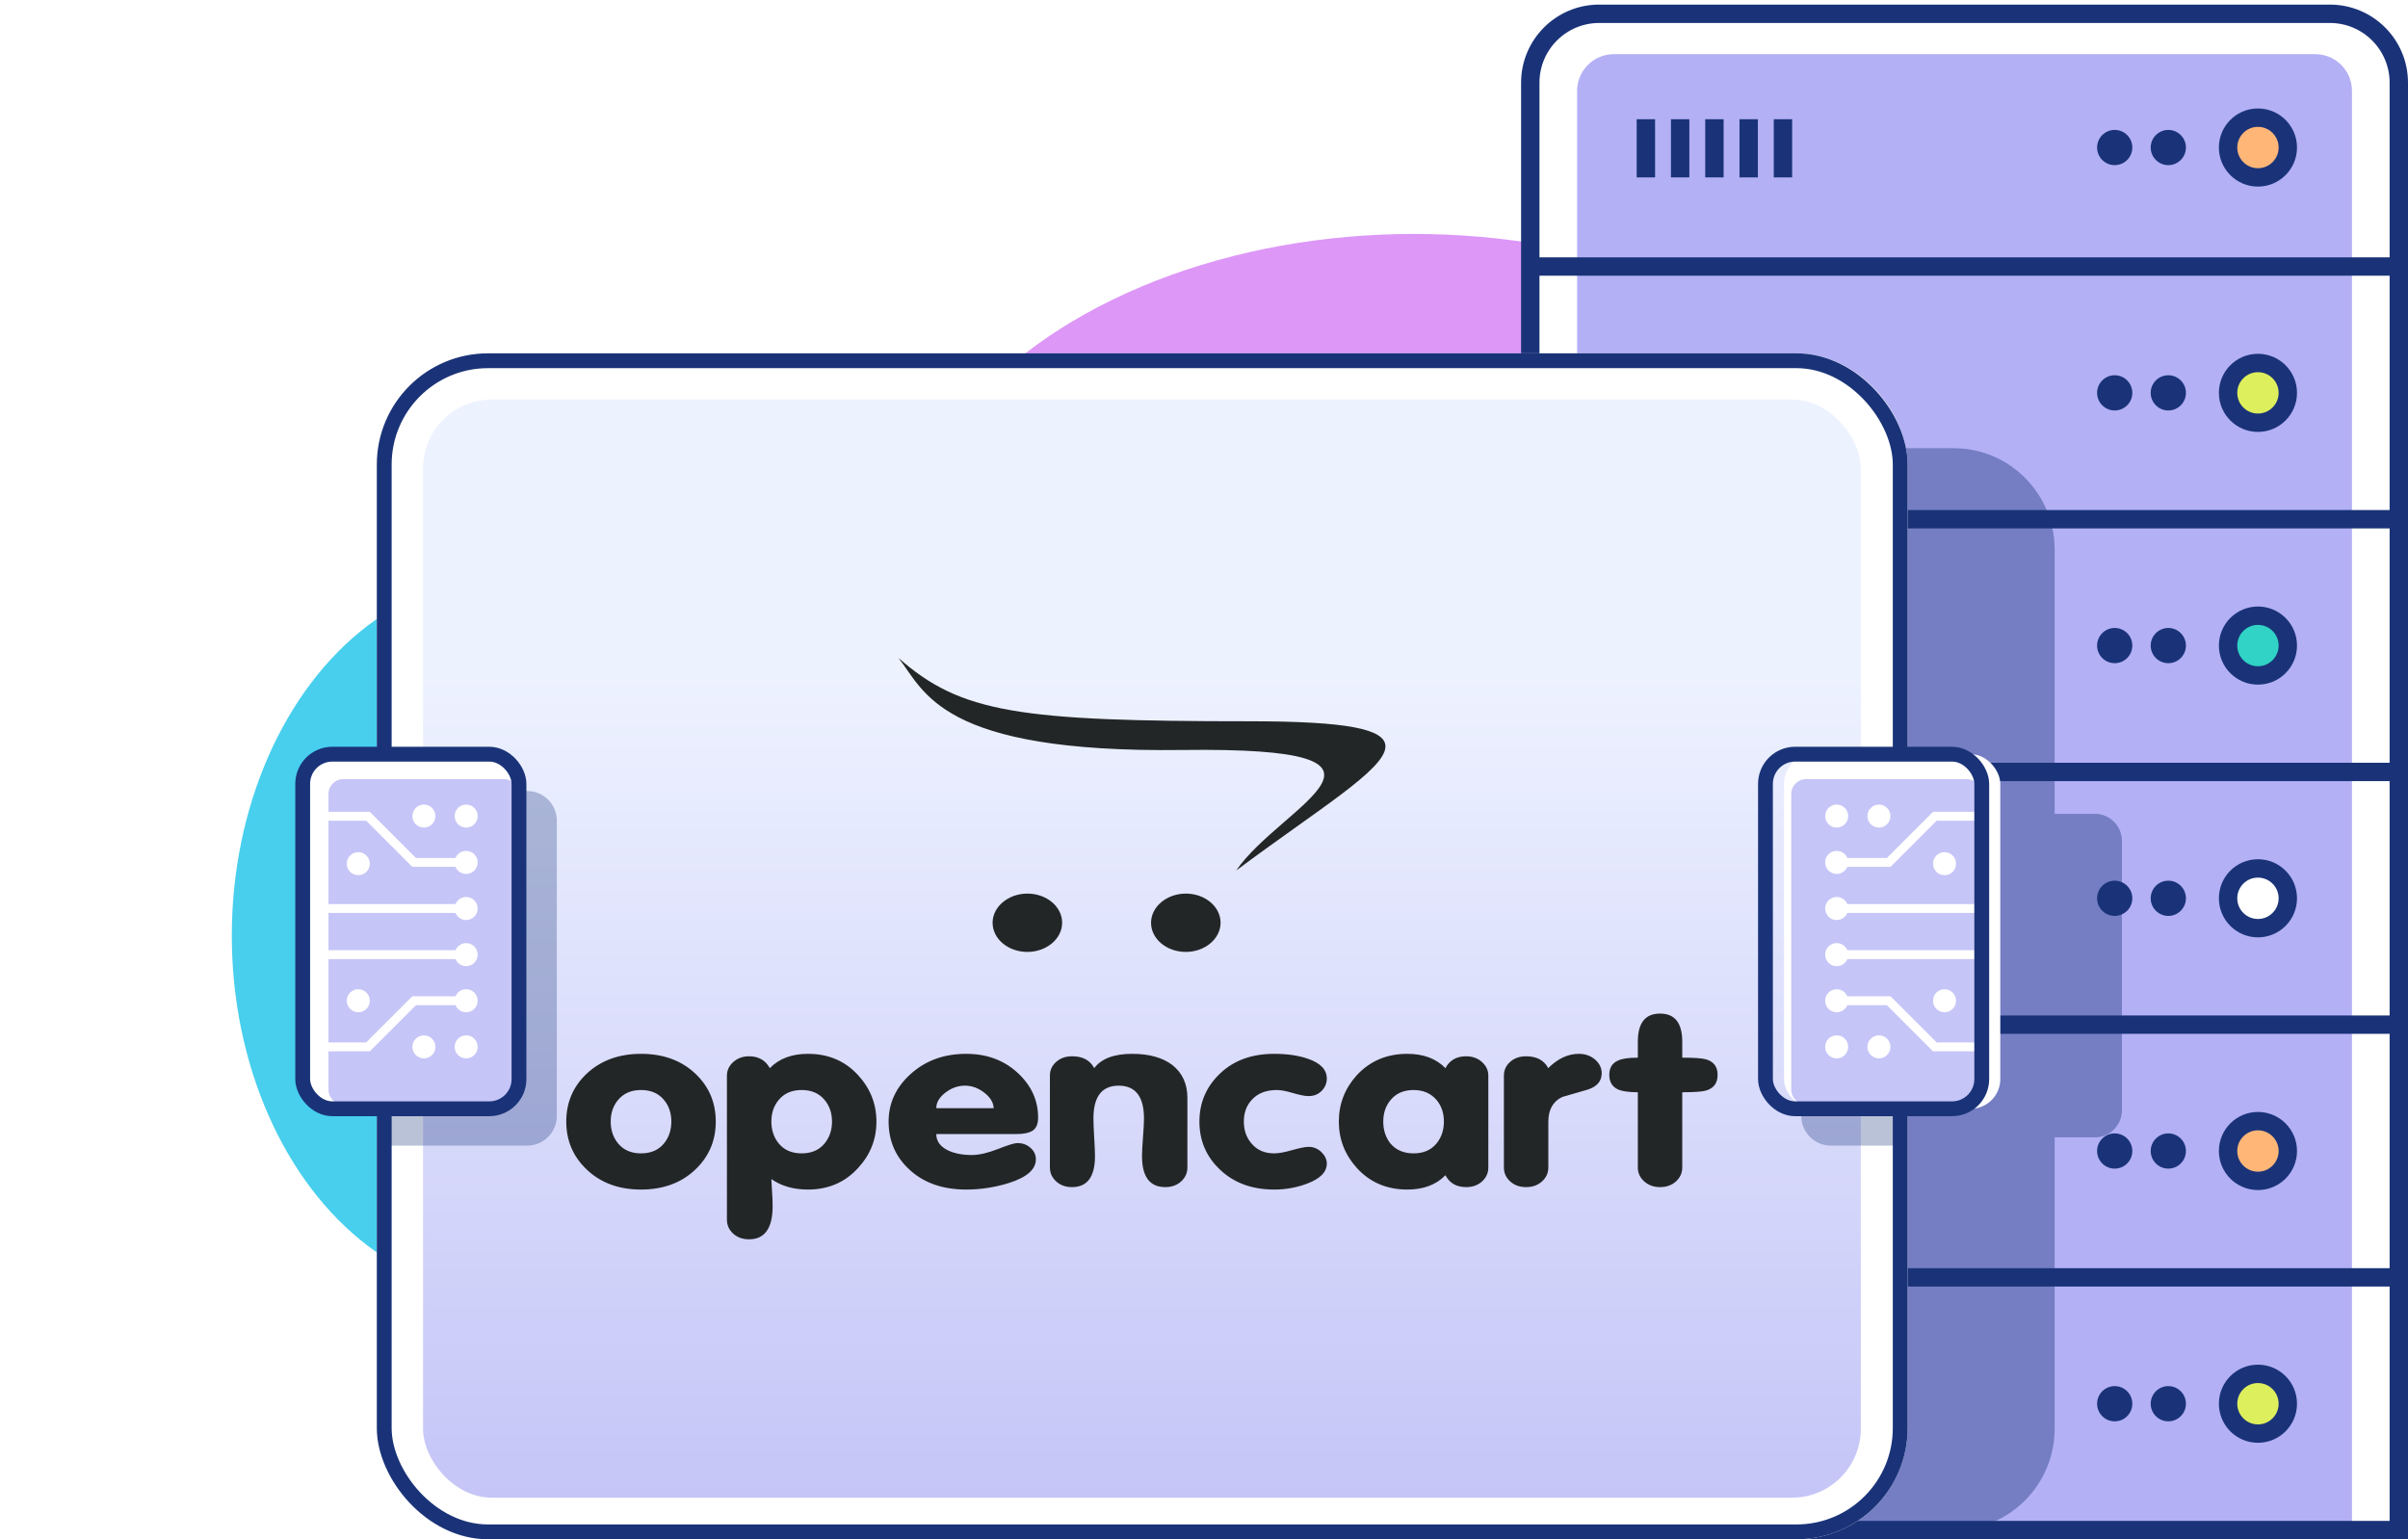 <svg width="524" height="335" viewBox="0 0 524 335" fill="none" xmlns="http://www.w3.org/2000/svg">
<g filter="url(#filter0_f_4926_19433)">
<ellipse cx="109.695" cy="203.637" rx="59.253" ry="77.97" fill="#47CFED"/>
</g>
<g filter="url(#filter1_f_4926_19433)">
<ellipse cx="307.689" cy="126.957" rx="112.338" ry="76.043" fill="#DD97F7"/>
</g>
<g clip-path="url(#clip0_4926_19433)">
<path d="M333 18C333 9.716 339.716 3 348 3H507C515.284 3 522 9.716 522 18V333H333V18Z" fill="white"/>
<path d="M343.191 19.785C343.191 15.366 346.773 11.785 351.191 11.785H503.808C508.226 11.785 511.808 15.366 511.808 19.785V333H343.191V19.785Z" fill="#B3B0F5"/>
<path d="M332.915 58H521.85" stroke="#1A3378" stroke-width="4"/>
<path d="M332.915 113H521.85" stroke="#1A3378" stroke-width="4"/>
<path d="M332.915 168H521.85" stroke="#1A3378" stroke-width="4"/>
<path d="M332.915 223H521.85" stroke="#1A3378" stroke-width="4"/>
<path d="M332.915 278H521.85" stroke="#1A3378" stroke-width="4"/>
<circle cx="460.178" cy="85.5" r="3.833" fill="#1A3378"/>
<circle cx="491.347" cy="85.5" r="6.5" fill="#DEEF5D" stroke="#1A3378" stroke-width="4"/>
<circle cx="471.843" cy="85.5" r="3.833" fill="#1A3378"/>
<circle cx="491.347" cy="32.107" r="6.5" fill="#FFB677" stroke="#1A3378" stroke-width="4"/>
<circle cx="471.843" cy="32.107" r="3.833" fill="#1A3378"/>
<circle cx="460.178" cy="32.107" r="3.833" fill="#1A3378"/>
<circle cx="491.347" cy="140.5" r="6.5" fill="#30D3C5" stroke="#1A3378" stroke-width="4"/>
<circle cx="471.843" cy="140.5" r="3.833" fill="#1A3378"/>
<circle cx="460.178" cy="140.5" r="3.833" fill="#1A3378"/>
<circle cx="491.347" cy="195.5" r="6.5" fill="white" stroke="#1A3378" stroke-width="4"/>
<circle cx="471.843" cy="195.5" r="3.833" fill="#1A3378"/>
<circle cx="460.178" cy="195.5" r="3.833" fill="#1A3378"/>
<circle cx="491.347" cy="250.5" r="6.5" fill="#FFB677" stroke="#1A3378" stroke-width="4"/>
<circle cx="471.843" cy="250.5" r="3.833" fill="#1A3378"/>
<circle cx="460.178" cy="250.5" r="3.833" fill="#1A3378"/>
<circle cx="491.347" cy="305.5" r="6.5" fill="#DEEF5D" stroke="#1A3378" stroke-width="4"/>
<circle cx="471.843" cy="305.5" r="3.833" fill="#1A3378"/>
<circle cx="460.178" cy="305.5" r="3.833" fill="#1A3378"/>
<path d="M358.156 25.951L358.156 38.608" stroke="#1A3378" stroke-width="4"/>
<path d="M365.614 25.951L365.614 38.608" stroke="#1A3378" stroke-width="4"/>
<path d="M373.072 25.951L373.072 38.608" stroke="#1A3378" stroke-width="4"/>
<path d="M380.53 25.951L380.53 38.608" stroke="#1A3378" stroke-width="4"/>
<path d="M387.988 25.951L387.988 38.608" stroke="#1A3378" stroke-width="4"/>
</g>
<path d="M333 18C333 9.716 339.716 3 348 3H507C515.284 3 522 9.716 522 18V333H333V18Z" stroke="#1A3378" stroke-width="4"/>
<path opacity="0.4" d="M166.76 97.543C154.631 97.543 144.798 107.427 144.798 119.62V310.923C144.798 323.116 154.631 333 166.76 333H425.145C437.274 333 447.107 323.116 447.107 310.923V247.528H455.891C459.125 247.528 461.747 244.893 461.747 241.642V183.013C461.747 179.762 459.125 177.126 455.891 177.126H447.107V119.62C447.107 107.427 437.274 97.543 425.145 97.543H166.76Z" fill="#1A3378"/>
<rect x="87" y="81.897" width="323.113" height="248.102" rx="19.197" fill="white"/>
<rect x="87" y="81.897" width="323.113" height="248.102" rx="19.197" stroke="white" stroke-width="10"/>
<rect x="92.057" y="86.949" width="312.875" height="239" rx="15" fill="url(#paint0_linear_4926_19433)"/>
<path d="M155.757 244.096C155.757 248.209 154.299 251.672 151.373 254.477C148.32 257.415 144.353 258.889 139.496 258.889C134.626 258.889 130.672 257.415 127.618 254.477C124.691 251.672 123.223 248.209 123.223 244.096C123.223 239.972 124.691 236.51 127.618 233.716C130.706 230.805 134.673 229.351 139.496 229.351C144.353 229.351 148.32 230.805 151.373 233.716C154.299 236.51 155.757 239.972 155.757 244.096ZM146.087 244.096C146.087 242.233 145.556 240.661 144.492 239.39C143.301 237.945 141.635 237.228 139.496 237.228C137.356 237.228 135.691 237.945 134.499 239.39C133.424 240.661 132.892 242.233 132.892 244.096C132.892 245.948 133.424 247.54 134.499 248.849C135.691 250.294 137.356 251.013 139.496 251.013C141.635 251.013 143.301 250.294 144.492 248.849C145.556 247.54 146.087 245.948 146.087 244.096ZM190.719 244.096C190.719 247.937 189.401 251.294 186.752 254.165C183.918 257.308 180.264 258.889 175.823 258.889C172.688 258.889 170.029 258.123 167.854 256.61C167.854 256.959 167.9 257.803 167.993 259.153C168.086 260.509 168.131 261.615 168.131 262.488C168.131 267.311 166.419 269.716 162.997 269.716C161.597 269.716 160.453 269.299 159.538 268.474C158.636 267.641 158.185 266.64 158.185 265.458V234.094C158.185 232.949 158.648 231.96 159.573 231.126C160.498 230.301 161.644 229.885 163.008 229.885C165.066 229.885 166.57 230.746 167.519 232.465C169.543 230.389 172.307 229.351 175.811 229.351C180.264 229.351 183.907 230.902 186.752 234.017C189.389 236.898 190.719 240.255 190.719 244.096ZM181.05 244.096C181.05 242.233 180.507 240.661 179.443 239.39C178.251 237.945 176.586 237.228 174.446 237.228C172.307 237.228 170.642 237.945 169.45 239.39C168.386 240.661 167.854 242.233 167.854 244.096C167.854 245.948 168.386 247.54 169.45 248.849C170.642 250.294 172.307 251.013 174.446 251.013C176.586 251.013 178.251 250.294 179.443 248.849C180.507 247.54 181.05 245.948 181.05 244.096ZM225.901 243.224C225.901 244.581 225.519 245.512 224.755 246.037C223.993 246.55 222.802 246.812 221.194 246.812H203.741C203.741 248.364 204.609 249.557 206.344 250.391C207.743 251.042 209.455 251.372 211.479 251.372C213.052 251.372 214.937 250.934 217.146 250.072C219.355 249.198 220.777 248.771 221.391 248.771C222.512 248.771 223.461 249.111 224.247 249.809C225.021 250.499 225.416 251.333 225.416 252.293C225.416 254.514 223.438 256.242 219.481 257.483C216.463 258.414 213.399 258.889 210.265 258.889C205.222 258.889 201.151 257.483 198.04 254.68C194.928 251.876 193.368 248.355 193.368 244.096C193.368 240.04 194.987 236.577 198.225 233.688C201.451 230.795 205.466 229.351 210.253 229.351C214.706 229.351 218.43 230.718 221.414 233.454C224.397 236.19 225.901 239.449 225.901 243.224ZM216.233 241.185C216.186 239.943 215.504 238.818 214.185 237.799C212.866 236.781 211.468 236.277 209.987 236.277C208.46 236.277 207.037 236.781 205.719 237.799C204.401 238.818 203.741 239.943 203.741 241.185H216.233ZM258.388 254.096C258.388 255.281 257.937 256.28 257.036 257.114C256.122 257.939 254.976 258.357 253.577 258.357C250.2 258.357 248.511 256.106 248.511 251.614C248.511 250.751 248.581 249.393 248.719 247.521C248.87 245.658 248.94 244.29 248.94 243.427C248.94 238.663 247.101 236.277 243.434 236.277C239.768 236.277 237.941 238.663 237.941 243.427C237.941 244.29 237.998 245.658 238.102 247.521C238.218 249.393 238.276 250.751 238.276 251.614C238.276 256.106 236.611 258.357 233.28 258.357C231.88 258.357 230.736 257.939 229.833 257.114C228.92 256.28 228.468 255.281 228.468 254.096V234.086C228.468 232.91 228.92 231.912 229.833 231.107C230.736 230.292 231.892 229.885 233.292 229.885C235.605 229.885 237.212 230.746 238.114 232.465C239.675 230.389 242.439 229.351 246.395 229.351C250.061 229.351 252.976 230.165 255.116 231.785C257.302 233.523 258.388 235.908 258.388 238.945V254.096ZM288.724 253.234C288.724 255.067 287.304 256.522 284.457 257.59C282.203 258.453 279.753 258.896 277.275 258.889C272.404 258.889 268.45 257.415 265.398 254.477C262.471 251.672 261.002 248.209 261.002 244.096C261.002 239.972 262.494 236.491 265.49 233.638C268.485 230.777 272.404 229.351 277.275 229.351C280.085 229.351 282.502 229.7 284.516 230.389C287.325 231.32 288.724 232.775 288.724 234.754C288.724 235.753 288.355 236.635 287.614 237.402C286.874 238.159 285.924 238.547 284.77 238.547C283.982 238.547 282.848 238.324 281.369 237.888C279.888 237.441 278.71 237.228 277.843 237.228C275.54 237.228 273.747 237.916 272.464 239.293C271.272 240.535 270.671 242.126 270.671 244.096C270.671 245.948 271.203 247.521 272.28 248.791C273.469 250.276 275.147 251.013 277.286 251.013C278.236 251.013 279.53 250.78 281.184 250.303C282.839 249.839 284.03 249.597 284.77 249.597C285.846 249.597 286.769 249.984 287.557 250.741C288.332 251.507 288.724 252.331 288.724 253.234ZM323.871 254.096C323.871 255.281 323.421 256.28 322.518 257.114C321.605 257.939 320.449 258.357 319.048 258.357C316.943 258.357 315.441 257.493 314.538 255.776C312.515 257.852 309.75 258.889 306.246 258.889C301.76 258.889 298.082 257.308 295.236 254.165C292.645 251.294 291.341 247.937 291.341 244.096C291.341 240.255 292.645 236.898 295.236 234.017C298.128 230.902 301.793 229.351 306.246 229.351C309.75 229.351 312.515 230.389 314.538 232.465C315.441 230.746 316.943 229.885 319.048 229.885C320.414 229.885 321.559 230.301 322.486 231.126C323.409 231.96 323.871 232.94 323.871 234.086V254.096ZM314.203 244.096C314.203 242.233 313.672 240.661 312.607 239.39C311.37 237.945 309.704 237.228 307.611 237.228C305.471 237.228 303.807 237.945 302.614 239.39C301.54 240.661 301.009 242.233 301.009 244.096C301.009 245.948 301.527 247.54 302.555 248.849C303.783 250.294 305.471 251.013 307.611 251.013C309.75 251.013 311.416 250.294 312.607 248.849C313.672 247.54 314.203 245.948 314.203 244.096ZM348.542 233.551C348.542 235.287 347.535 236.48 345.523 237.13C343.661 237.654 341.809 238.189 339.96 238.74C337.934 239.711 336.929 241.515 336.929 244.135V254.096C336.929 255.281 336.465 256.28 335.565 257.114C334.65 257.939 333.494 258.357 332.095 258.357C330.685 258.357 329.527 257.939 328.627 257.114C327.711 256.28 327.261 255.281 327.261 254.096V234.086C327.261 232.91 327.711 231.912 328.614 231.107C329.527 230.292 330.685 229.885 332.084 229.885C334.396 229.885 336.003 230.746 336.907 232.465C338.977 230.389 341.198 229.351 343.592 229.351C344.955 229.351 346.124 229.767 347.095 230.592C348.054 231.426 348.542 232.415 348.542 233.551ZM373.766 233.92C373.766 235.723 372.921 236.859 371.246 237.345C370.423 237.587 368.698 237.712 366.073 237.712V254.096C366.073 255.281 365.611 256.28 364.711 257.114C363.796 257.939 362.64 258.357 361.241 258.357C359.877 258.357 358.718 257.939 357.792 257.114C356.869 256.28 356.406 255.281 356.406 254.096V237.712C354.416 237.712 352.971 237.499 352.058 237.083C350.81 236.5 350.193 235.443 350.193 233.92C350.193 232.397 350.83 231.359 352.113 230.805C352.982 230.398 354.416 230.185 356.406 230.185V226.712C356.406 222.628 358.012 220.591 361.241 220.591C364.455 220.591 366.073 222.628 366.073 226.712V230.185C368.698 230.185 370.423 230.311 371.246 230.553C372.921 231.038 373.766 232.164 373.766 233.92Z" fill="#232627"/>
<path d="M301.484 162.412C301.444 158.671 293.201 156.973 271.864 156.973C221.799 156.973 209.098 155.179 195.506 143.182C201.224 150.385 204.353 163.897 257.269 163.224C312.48 162.511 278.798 175.165 268.998 189.462C286.672 176.231 301.43 167.51 301.484 162.467V162.412ZM231.132 200.833C231.13 204.311 227.719 207.172 223.572 207.173C219.383 207.173 215.996 204.332 215.996 200.833V200.828C215.996 197.344 219.413 194.478 223.568 194.478H223.572C227.747 194.478 231.132 197.319 231.132 200.833ZM265.609 200.833C265.607 204.311 262.196 207.172 258.049 207.173C253.865 207.173 250.476 204.332 250.476 200.833V200.828C250.476 197.344 253.892 194.478 258.045 194.478H258.049C262.224 194.478 265.609 197.319 265.609 200.833Z" fill="#232627"/>
<path opacity="0.3" d="M412.481 172.155L398.421 172.155C394.858 172.155 391.969 175.044 391.969 178.608V242.876C391.969 246.439 394.858 249.328 398.421 249.328L412.481 249.328V172.155Z" fill="#1A3378"/>
<rect x="83.613" y="78.511" width="329.887" height="254.876" rx="22.584" stroke="#1A3378" stroke-width="3.226"/>
<g filter="url(#filter2_d_4926_19433)">
<rect x="384.18" y="164.135" width="47.065" height="77.173" rx="6.453" fill="white"/>
</g>
<rect x="389.791" y="169.567" width="41.455" height="70.934" rx="3.226" fill="#C5C5F7"/>
<path d="M429.632 178.616H421.438L411.399 188.657H401.995C401.617 189.562 400.723 190.201 399.677 190.201C398.289 190.201 397.166 189.075 397.166 187.69C397.166 186.302 398.289 185.179 399.677 185.179C400.723 185.179 401.617 185.818 401.995 186.723H410.599L420.639 176.682H429.632V178.616Z" fill="white"/>
<path d="M402.18 177.607C402.18 176.222 401.058 175.1 399.673 175.1C398.289 175.1 397.166 176.222 397.166 177.607C397.166 178.992 398.289 180.114 399.673 180.114C401.058 180.114 402.18 178.992 402.18 177.607Z" fill="white"/>
<path d="M408.867 175.1C410.252 175.1 411.375 176.222 411.375 177.607C411.375 178.992 410.252 180.114 408.867 180.114C407.483 180.114 406.36 178.992 406.36 177.607C406.36 176.222 407.483 175.1 408.867 175.1Z" fill="white"/>
<path d="M425.653 187.969C425.653 189.354 424.531 190.476 423.146 190.476C421.761 190.476 420.639 189.354 420.639 187.969C420.639 186.584 421.761 185.462 423.146 185.462C424.531 185.462 425.653 186.584 425.653 187.969Z" fill="white"/>
<path d="M401.995 196.76H429.632V198.693H401.995C401.617 199.602 400.723 200.237 399.677 200.237C398.292 200.237 397.17 199.115 397.17 197.726C397.17 196.342 398.292 195.215 399.677 195.215C400.723 195.215 401.617 195.855 401.995 196.76Z" fill="white"/>
<path d="M429.632 226.871L421.438 226.871L411.399 216.83H401.995C401.617 215.925 400.723 215.285 399.677 215.285C398.289 215.285 397.166 216.412 397.166 217.797C397.166 219.185 398.289 220.308 399.677 220.308C400.723 220.308 401.617 219.668 401.995 218.763H410.599L420.639 228.804H429.632V226.871Z" fill="white"/>
<path d="M399.673 230.343C401.058 230.343 402.181 229.22 402.181 227.835C402.181 226.451 401.058 225.328 399.673 225.328C398.289 225.328 397.166 226.451 397.166 227.835C397.166 229.22 398.289 230.343 399.673 230.343Z" fill="white"/>
<path d="M408.868 230.343C410.252 230.343 411.375 229.22 411.375 227.835C411.375 226.451 410.252 225.328 408.868 225.328C407.483 225.328 406.36 226.451 406.36 227.835C406.36 229.22 407.483 230.343 408.868 230.343Z" fill="white"/>
<path d="M425.653 217.797C425.653 219.181 424.531 220.304 423.146 220.304C421.762 220.304 420.639 219.181 420.639 217.797C420.639 216.412 421.762 215.289 423.146 215.289C424.531 215.289 425.653 216.412 425.653 217.797Z" fill="white"/>
<path d="M401.995 206.795H429.632V208.728H401.995C401.617 209.637 400.724 210.273 399.677 210.273C398.293 210.273 397.17 209.15 397.17 207.762C397.17 206.377 398.293 205.25 399.677 205.25C400.724 205.25 401.617 205.89 401.995 206.795Z" fill="white"/>
<rect x="384.18" y="164.135" width="47.065" height="77.173" rx="6.453" stroke="#1A3378" stroke-width="3.226"/>
<rect x="65.869" y="164.135" width="47.065" height="77.173" rx="6.453" fill="white"/>
<path opacity="0.3" d="M83.864 172.155L114.719 172.155C118.283 172.155 121.172 175.044 121.172 178.608V242.876C121.172 246.439 118.283 249.328 114.719 249.328L83.864 249.328V172.155Z" fill="#1A3378"/>
<rect x="71.481" y="169.567" width="41.455" height="70.934" rx="3.226" fill="#C5C5F7"/>
<path d="M71.481 178.616H79.674L89.714 188.657H99.117C99.495 189.562 100.389 190.201 101.436 190.201C102.824 190.201 103.946 189.075 103.946 187.69C103.946 186.302 102.824 185.179 101.436 185.179C100.389 185.179 99.495 185.818 99.117 186.723H90.513L80.474 176.682H71.481V178.616Z" fill="white"/>
<path d="M98.932 177.607C98.932 176.222 100.054 175.1 101.439 175.1C102.824 175.1 103.946 176.222 103.946 177.607C103.946 178.992 102.824 180.114 101.439 180.114C100.054 180.114 98.932 178.992 98.932 177.607Z" fill="white"/>
<path d="M92.245 175.1C90.86 175.1 89.738 176.222 89.738 177.607C89.738 178.992 90.86 180.114 92.245 180.114C93.63 180.114 94.752 178.992 94.752 177.607C94.752 176.222 93.63 175.1 92.245 175.1Z" fill="white"/>
<path d="M75.459 187.969C75.459 189.354 76.582 190.476 77.966 190.476C79.351 190.476 80.474 189.354 80.474 187.969C80.474 186.584 79.351 185.462 77.966 185.462C76.582 185.462 75.459 186.584 75.459 187.969Z" fill="white"/>
<path d="M99.117 196.76H71.481V198.693H99.117C99.495 199.602 100.389 200.237 101.436 200.237C102.82 200.237 103.943 199.115 103.943 197.726C103.943 196.342 102.82 195.215 101.436 195.215C100.389 195.215 99.495 195.855 99.117 196.76Z" fill="white"/>
<path d="M71.48 226.871L79.674 226.871L89.713 216.83H99.117C99.495 215.925 100.389 215.285 101.435 215.285C102.823 215.285 103.946 216.412 103.946 217.797C103.946 219.185 102.823 220.308 101.435 220.308C100.389 220.308 99.495 219.668 99.117 218.763H90.513L80.473 228.804H71.48V226.871Z" fill="white"/>
<path d="M101.439 230.343C100.054 230.343 98.932 229.22 98.932 227.835C98.932 226.451 100.054 225.328 101.439 225.328C102.824 225.328 103.946 226.451 103.946 227.835C103.946 229.22 102.824 230.343 101.439 230.343Z" fill="white"/>
<path d="M92.245 230.343C90.86 230.343 89.737 229.22 89.737 227.835C89.737 226.451 90.86 225.328 92.245 225.328C93.629 225.328 94.752 226.451 94.752 227.835C94.752 229.22 93.629 230.343 92.245 230.343Z" fill="white"/>
<path d="M75.459 217.797C75.459 219.181 76.581 220.304 77.966 220.304C79.351 220.304 80.473 219.181 80.473 217.797C80.473 216.412 79.351 215.289 77.966 215.289C76.581 215.289 75.459 216.412 75.459 217.797Z" fill="white"/>
<path d="M99.117 206.795H71.48V208.728H99.117C99.495 209.637 100.389 210.273 101.435 210.273C102.82 210.273 103.942 209.15 103.942 207.762C103.942 206.377 102.82 205.25 101.435 205.25C100.389 205.25 99.495 205.89 99.117 206.795Z" fill="white"/>
<rect x="65.869" y="164.135" width="47.065" height="77.173" rx="6.453" stroke="#1A3378" stroke-width="3.226"/>
<defs>
<filter id="filter0_f_4926_19433" x="0.441" y="75.667" width="218.506" height="255.94" filterUnits="userSpaceOnUse" color-interpolation-filters="sRGB">
<feFlood flood-opacity="0" result="BackgroundImageFix"/>
<feBlend mode="normal" in="SourceGraphic" in2="BackgroundImageFix" result="shape"/>
<feGaussianBlur stdDeviation="25" result="effect1_foregroundBlur_4926_19433"/>
</filter>
<filter id="filter1_f_4926_19433" x="145.352" y="0.914" width="324.676" height="252.085" filterUnits="userSpaceOnUse" color-interpolation-filters="sRGB">
<feFlood flood-opacity="0" result="BackgroundImageFix"/>
<feBlend mode="normal" in="SourceGraphic" in2="BackgroundImageFix" result="shape"/>
<feGaussianBlur stdDeviation="25" result="effect1_foregroundBlur_4926_19433"/>
</filter>
<filter id="filter2_d_4926_19433" x="380.147" y="156.069" width="63.197" height="93.304" filterUnits="userSpaceOnUse" color-interpolation-filters="sRGB">
<feFlood flood-opacity="0" result="BackgroundImageFix"/>
<feColorMatrix in="SourceAlpha" type="matrix" values="0 0 0 0 0 0 0 0 0 0 0 0 0 0 0 0 0 0 127 0" result="hardAlpha"/>
<feOffset dx="4.033"/>
<feGaussianBlur stdDeviation="4.033"/>
<feComposite in2="hardAlpha" operator="out"/>
<feColorMatrix type="matrix" values="0 0 0 0 0.102 0 0 0 0 0.2 0 0 0 0 0.471 0 0 0 0.6 0"/>
<feBlend mode="normal" in2="BackgroundImageFix" result="effect1_dropShadow_4926_19433"/>
<feBlend mode="normal" in="SourceGraphic" in2="effect1_dropShadow_4926_19433" result="shape"/>
</filter>
<linearGradient id="paint0_linear_4926_19433" x1="248.494" y1="86.949" x2="248.494" y2="325.949" gradientUnits="userSpaceOnUse">
<stop offset="0.25" stop-color="#EDF2FF"/>
<stop offset="1" stop-color="#C5C5F7"/>
</linearGradient>
<clipPath id="clip0_4926_19433">
<path d="M333 18C333 9.716 339.716 3 348 3H507C515.284 3 522 9.716 522 18V333H333V18Z" fill="white"/>
</clipPath>
</defs>
</svg>
